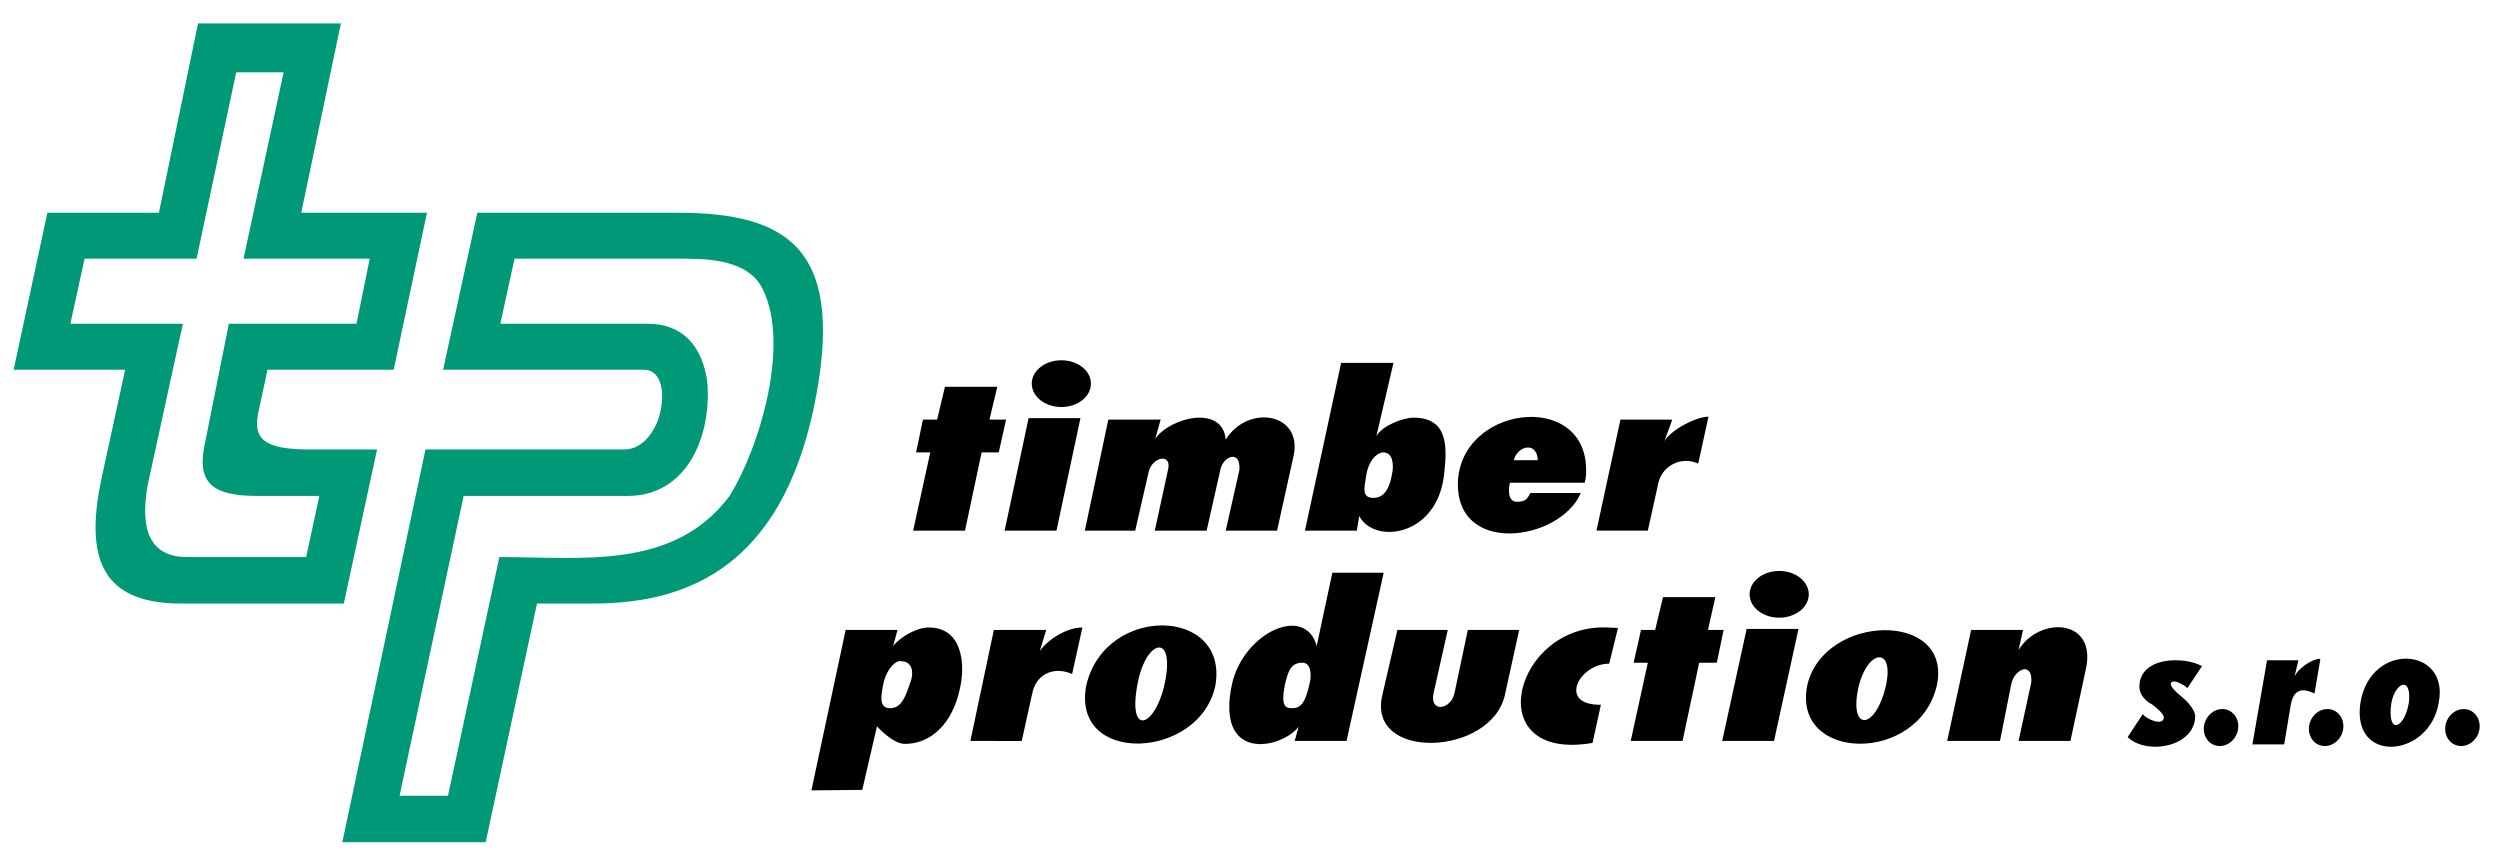 <?xml version="1.0" encoding="utf-8"?>
<!-- Generator: Adobe Illustrator 16.0.3, SVG Export Plug-In . SVG Version: 6.00 Build 0)  -->
<!DOCTYPE svg PUBLIC "-//W3C//DTD SVG 1.1//EN" "http://www.w3.org/Graphics/SVG/1.1/DTD/svg11.dtd">
<svg version="1.1" id="Vrstva_1" xmlns="http://www.w3.org/2000/svg" xmlns:xlink="http://www.w3.org/1999/xlink" x="0px" y="0px"
	 width="368px" height="127px" viewBox="0 0 368 127" enable-background="new 0 0 368 127" xml:space="preserve">
<path d="M329.233,108.073c-0.599,1.402-2.113,2.102-3.38,1.561c-1.268-0.541-1.812-2.117-1.213-3.521
	c0.6-1.402,2.113-2.102,3.38-1.561C329.288,105.094,329.831,106.67,329.233,108.073"/>
<path d="M344.702,108.073c-0.599,1.402-2.113,2.102-3.38,1.561c-1.268-0.541-1.812-2.117-1.213-3.521
	c0.6-1.402,2.113-2.102,3.38-1.561C344.757,105.094,345.3,106.67,344.702,108.073"/>
<path d="M364.765,108.073c-0.599,1.402-2.113,2.102-3.38,1.561c-1.268-0.541-1.812-2.117-1.213-3.521
	c0.6-1.402,2.113-2.102,3.38-1.561C364.819,105.094,365.362,106.67,364.765,108.073"/>
<path fill="#009978" d="M107.344,73.07L107.344,73.07c-8.208,10.873-21.6,8.929-33.84,8.929l-7.56,35.136h-7.128l9.432-44.136H92.44
	c8.56,0,12.384-8.64,11.665-16.848c-0.729-5.151-3.566-8.496-8.784-8.496H73.648l2.088-9.576h23.832
	c3.683,0,9.745-0.142,12.32,3.783C116.64,49.854,111.88,65.871,107.344,73.07 M99.64,31.311H70.264l-5.04,23.112h29.52
	c2.52,0,3.096,3.024,2.52,5.904c-0.504,2.808-2.52,5.833-5.328,5.833H62.632l-12.24,57.815h21.096l7.56-35.136h8.28
	c14.4,0,27.504-5.904,32.4-28.512C124.696,36.783,116.272,31.311,99.64,31.311z"/>
<path fill="#009978" d="M37.72,72.999L37.72,72.999h9.288l-1.944,9H27.568c-6.912,0-6.552-6.336-5.832-10.584l5.184-23.76H10.36
	l2.088-9.576h16.488l5.832-27.432h6.984l-5.904,27.432h18.576l-1.944,9.576H33.688l-3.6,18C29.08,70.767,30.938,72.999,37.72,72.999
	 M39.376,54.423h18.576l4.896-23.112H44.344l5.832-27.864H29.152l-5.76,27.864H6.976L2.008,54.423h16.416L15.04,69.975
	c-2.376,10.872-1.08,18.864,11.52,18.864h24.048l4.896-22.68h-9.936c-6.552,0-8.496-1.44-7.488-5.688L39.376,54.423z"/>
<path d="M286.624,109.07L286.624,109.07h7.776l1.655-8.352c0.433-2.232,3.168-3.456,2.952-0.288l-1.872,8.64h7.632l2.305-10.728
	c1.512-7.344-6.912-7.632-9.937-2.664l0.648-2.952h-7.632L286.624,109.07z M273.592,101.079L273.592,101.079
	c-1.512,6.552,2.448,6.624,4.032-0.217C278.848,95.103,274.888,95.606,273.592,101.079z M266.032,100.862L266.032,100.862
	c2.448-10.584,21.384-11.016,19.08,0C282.448,112.527,263.728,112.167,266.032,100.862z M261.136,109.07L261.136,109.07
	l3.601-16.487h-7.633l-3.6,16.487H261.136z M247.672,109.07L247.672,109.07h-7.632l2.52-11.52h-2.088l1.08-4.824h2.088l1.152-4.824
	h7.704l-1.08,4.824h2.304l-1.008,4.824h-2.592L247.672,109.07z M234.424,109.359L234.424,109.359
	c-16.848,2.88-11.592-17.641,2.232-16.992l1.512,0.071l-1.296,5.256c-4.464,0-7.632,6.12-1.224,6.049L234.424,109.359z
	 M205.696,92.727L205.696,92.727l-2.232,9.648c-2.231,9.72,16.128,8.928,18.072-0.145l2.088-9.504h-7.56l-1.944,9.217
	c-0.504,2.592-3.744,3.023-3.096,0.071l2.088-9.288H205.696z M181.36,100.646L181.36,100.646c1.728-7.56,10.8-11.735,12.456-5.544
	l2.304-10.8h7.56l-5.472,24.768h-7.632l0.576-2.088C188.561,110.295,178.84,112.239,181.36,100.646z M191.728,97.551L191.728,97.551
	c-1.583,0-2.087,1.008-2.592,3.24c-0.647,3.312,0.145,3.456,1.152,3.456c1.439,0,1.944-1.368,2.448-3.456
	C193.168,99.135,192.88,97.551,191.728,97.551z M167.536,100.215L167.536,100.215c1.224-5.904,5.256-7.056,4.032-0.216
	C170.272,107.127,165.736,108.854,167.536,100.215z M159.904,100.862L159.904,100.862c-2.304,11.881,16.776,11.017,19.008,0
	C180.856,89.343,162.712,88.911,159.904,100.862z M142.84,109.07L142.84,109.07l3.456-16.344H154l-0.936,3.097
	c1.224-1.729,3.959-3.456,6.264-3.456l-1.512,6.84c-2.88-1.225-5.4,0.144-5.904,3.023l-1.512,6.84H142.84z M119.44,116.343
	L119.44,116.343l5.04-23.616h7.632l-0.648,2.376c1.08-1.367,3.456-2.735,5.256-2.735c5.112,0,5.328,5.688,4.608,8.855
	c-1.08,5.328-4.32,8.28-8.136,8.28c-1.8,0-4.104-2.592-4.104-2.592l-2.16,9.36L119.44,116.343z M130.096,100.359L130.096,100.359
	c-0.432,2.016-0.792,3.888,0.936,3.888s2.304-1.872,2.952-3.744c0.504-1.225,0.504-3.168-1.368-3.168
	C131.968,97.119,130.6,98.343,130.096,100.359z M235,78.11L235,78.11l3.528-16.343h7.632l-1.152,3.167
	c0.937-1.656,4.68-3.6,6.48-3.6l-1.513,6.912c-2.663-1.225-5.472,0.504-5.903,3.023l-1.513,6.84H235z M233.272,71.055
	L233.272,71.055h-11.017c-0.288,1.224-0.216,2.808,1.008,2.808c1.424,0,1.549-0.519,2.017-1.295h7.416
	c-3.097,7.199-18.792,9.359-18.072-2.017c0.936-11.376,20.088-13.032,18.792-0.144L233.272,71.055z M222.832,67.743L222.832,67.743
	h3.528c0-0.864-0.433-1.872-1.44-1.872S223.048,66.807,222.832,67.743z M192.088,78.11L192.088,78.11l5.328-24.695h7.704
	l-2.521,10.8c0.792-1.512,3.889-2.736,5.473-2.736c5.399,0,4.896,4.824,4.464,8.64c-1.152,8.928-10.296,10.008-12.456,5.832
	l-0.36,2.159H192.088z M201.088,70.119L201.088,70.119c-0.288,1.728-0.647,3.168,1.08,3.168c1.368,0,2.376-1.009,2.808-3.889
	c0.145-1.008,0.072-2.808-1.367-2.808C202.834,66.591,201.448,67.599,201.088,70.119z M159.688,78.11L159.688,78.11h7.416
	l1.944-8.495c0.433-2.376,3.528-3.024,2.88-0.433l-1.944,8.928h7.632l2.016-8.928c0.36-2.016,3.024-3.096,2.808,0l-2.016,8.928h7.56
	l2.447-11.088c1.296-6.264-6.768-7.56-10.007-2.304c-0.432-5.184-8.136-3.312-10.368-0.144l0.792-2.808h-7.704L159.688,78.11z
	 M155.512,78.11L155.512,78.11l3.528-16.56h-7.632l-3.528,16.56H155.512z M142.048,78.11h-7.632l2.52-11.52h-2.088l1.008-4.824
	h2.088l1.152-4.824h7.704l-1.152,4.824h2.448l-1.08,4.824h-2.52L142.048,78.11z"/>
<path d="M352,103.527L352,103.527c-0.648,4.751,1.944,3.815,2.592-0.145C355.024,99.495,352.576,100.359,352,103.527
	 M347.464,103.383L347.464,103.383c1.512-9,13.104-8.136,11.521,0C357.688,111.591,346.024,112.599,347.464,103.383z
	 M331.552,109.575L331.552,109.575l2.16-12.385h4.608l-0.576,2.448c0.432-1.152,2.52-2.664,3.815-2.664l-0.863,5.112
	c-2.521-1.225-3.313,0.072-3.601,2.304l-0.863,5.185H331.552z M315.424,105.11c0.36,0.648,3.096,1.944,3.096,0.433
	c-0.144-0.576-0.936-1.225-1.655-1.8c-1.513-0.792-1.944-1.872-1.944-2.664c0-4.393,6.48-4.536,9.216-3.024l-2.16,3.24
	c-0.216-0.288-2.159-1.584-2.447-0.648c0,0.433,0.647,1.152,1.655,1.944c1.129,0.94,1.944,2.088,1.944,2.808
	c0,4.536-7.128,5.832-9.936,3.097L315.424,105.11z"/>
<path d="M160.588,56.472c0,1.9-1.95,3.441-4.356,3.441s-4.356-1.541-4.356-3.441s1.95-3.441,4.356-3.441
	S160.588,54.572,160.588,56.472"/>
<path d="M266.252,87.483c0,1.901-1.951,3.441-4.356,3.441s-4.356-1.54-4.356-3.441c0-1.9,1.951-3.44,4.356-3.44
	S266.252,85.583,266.252,87.483"/>
</svg>
